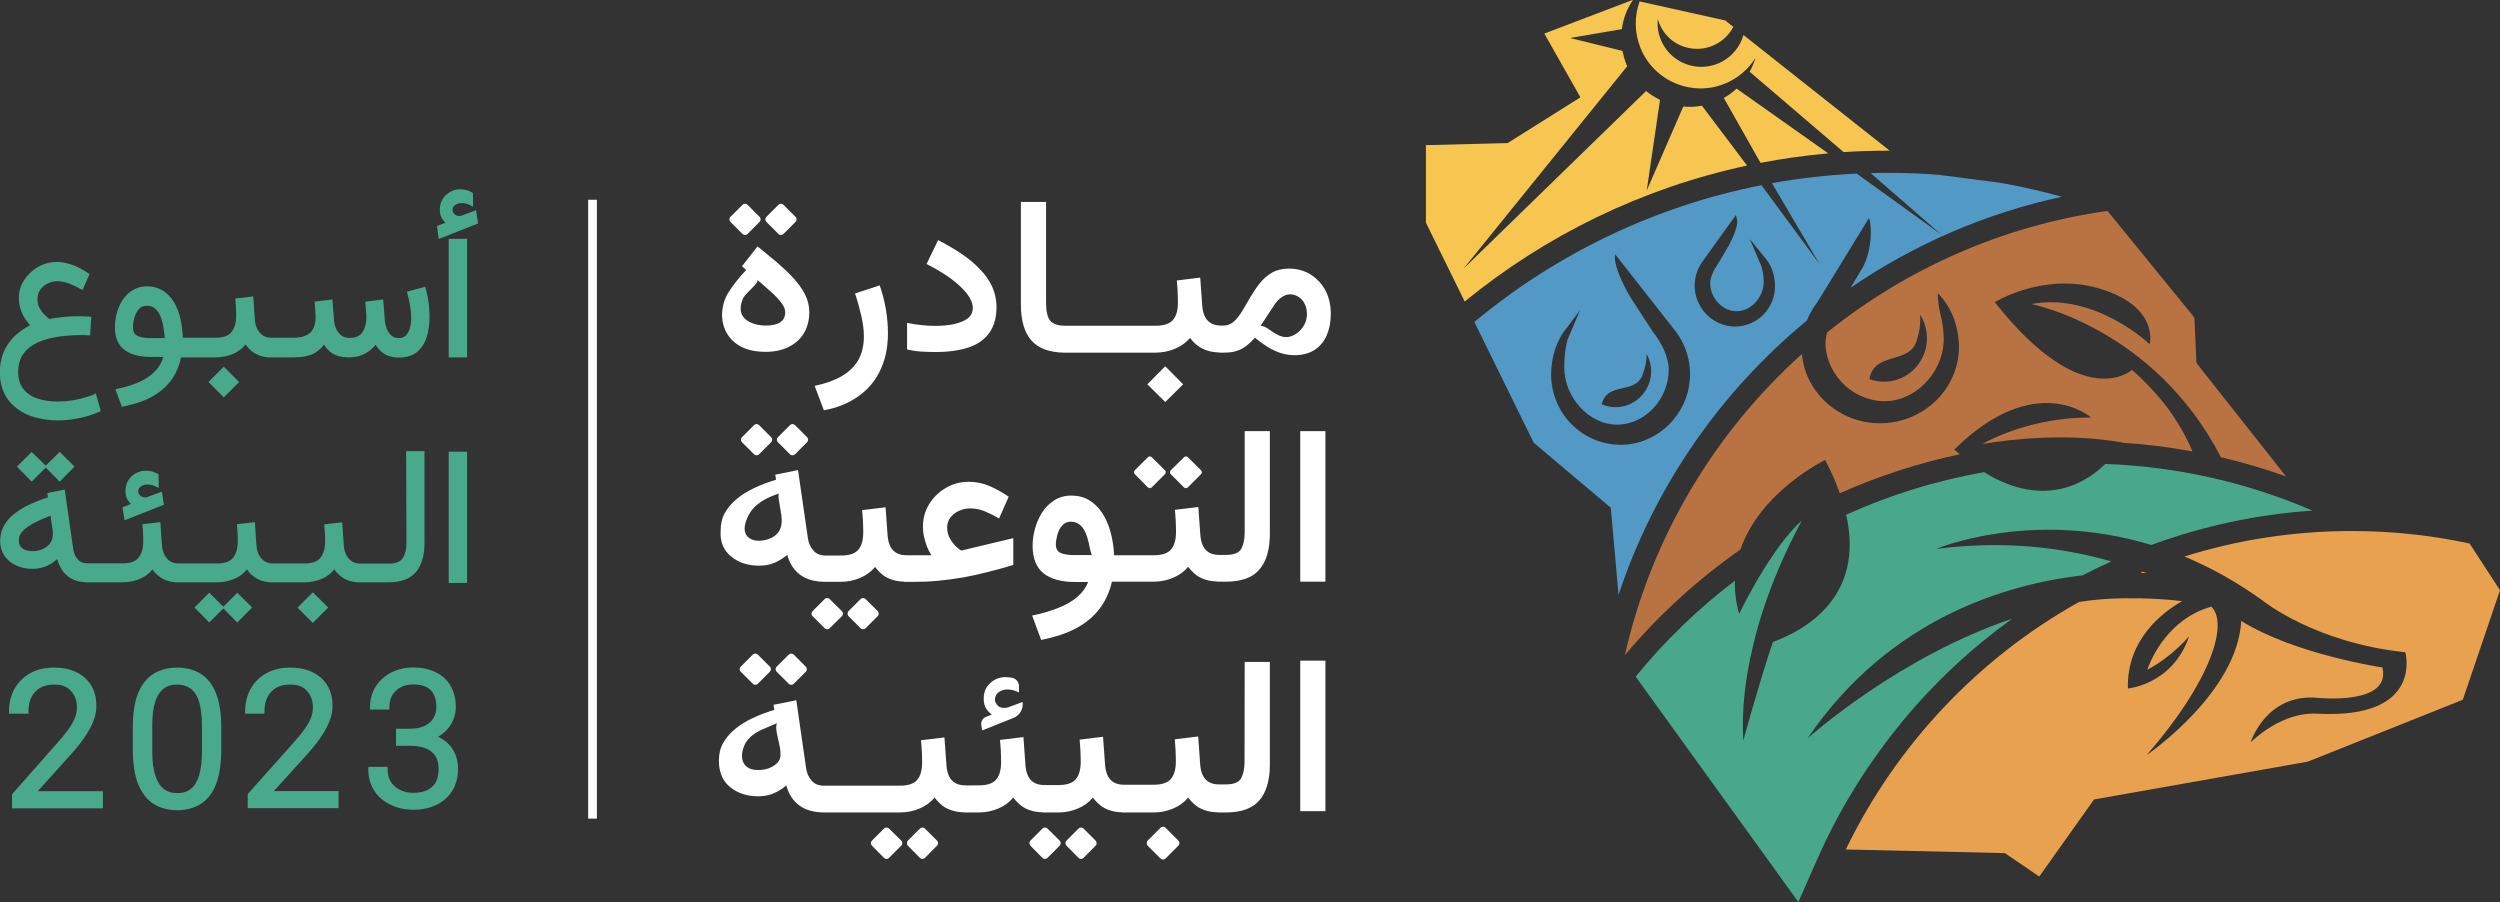 <?xml version="1.0" encoding="utf-8"?>
<!-- Generator: Adobe Illustrator 27.2.0, SVG Export Plug-In . SVG Version: 6.00 Build 0)  -->
<svg version="1.1" id="Layer_1" xmlns="http://www.w3.org/2000/svg" xmlns:xlink="http://www.w3.org/1999/xlink" x="0px" y="0px"
	 viewBox="0 0 1579.5 570" style="enable-background:new 0 0 1579.5 570;" xml:space="preserve">
<rect x="0" y="0" width="1579.5" height="570" fill="#333333" stroke="none"/>
<style type="text/css">
	.st0{fill:#FFFFFF;}
	.st1{fill:#E8A24F;}
	.st2{fill:#F7C650;}
	.st3{fill:#5299C5;}
	.st4{fill:#B97343;}
	.st5{fill:#49A88A;}
	.st6{fill:#49AA8B;}
</style>
<rect x="371.6" y="126.2" class="st0" width="5.5" height="391"/>
<g>
	<g>
		<g>
			<path class="st1" d="M1356.3,362.1c-1.1-0.1-2.5-0.1-4.1-0.2c0.6-0.2,1.1-0.4,1.7-0.7C1354.7,361.6,1355.5,361.8,1356.3,362.1
				L1356.3,362.1z"/>
			<path class="st1" d="M1579.5,372.9l-23.5,69.2l-97.9,39.1l-135.1,23.9l-34.6,48.7l-21.7-14.8l-100.5-2.3
				c31.9-66,83.6-120.8,147.4-156.4c9.1-1.4,18.4-2.2,27.7-2.3c15.5-0.2,27.8,0.6,37.4,1.8c-11.4,6.4-35.2,23.7-34.3,55.2
				c0,0,28.4-2.5,38.7-33c-0.7,0.8-11.5,13.4-26.4,21.1c0,0,2.4-7.8,8.7-16.7c6.3-8.9,16.4-18.8,31.7-23.1c11,10.4,0,46.9-40.8,93.7
				c1.8-1.2,57.4-39.8,59.7-84.7c33.9,21.2,89.2,29.4,89.2,29.4c5.9,24.2-40.9,19.2-40.9,19.2c-32.6-3-42.3,28-42.3,28
				c13.2-12,27.6-18.7,42.1-18c67.4,3.6,55.6-38.8,55.6-38.8c-57.7-6.1-90.2-32.7-90.2-32.7c-16.7-12-33.3-21.1-49.4-27.8
				c33.4-10.5,68.9-16.1,105.8-16.1c25.5,0,50.4,2.7,74.4,7.9L1579.5,372.9L1579.5,372.9z"/>
			<path class="st1" d="M1397.4,383.4l-0.2,0.1l-0.6-0.3C1396.9,383.3,1397.2,383.4,1397.4,383.4z"/>
		</g>
		<g>
			<path class="st2" d="M1155.1,96.9c-14.5,1.3-28.8,3.3-42.8,6l-23.2-41c3-1.7,5.7-3.7,8.1-5.9L1155.1,96.9z"/>
			<path class="st2" d="M1193.9,95.2c-0.5,0-1,0-1.6,0c-9.2,0-18.4,0.3-27.5,0.9l-59.4-50.8c1.6-2.8,2.8-5.7,3.7-8.7
				c-4.4,7-10.9,12.8-19.2,16.2c-20.9,8.6-44.9-1.5-53.4-22.4c-4-9.8-3.9-20.2-0.6-29.5l53.1,11.8l0,0l1,0.2l5.1,4.1
				c-0.1,0.1-0.2,0.3-0.2,0.4c-5.7,10.4-17.9,15.8-29.7,12.5c-9-2.5-15.5-9.5-17.8-17.9c-1.3,13.1,6.9,25.5,20,29.2
				c14.6,4.1,29.7-4.3,34-18.7c0-0.1,0.1-0.2,0.1-0.3c0-0.1,0-0.1,0-0.1L1193.9,95.2L1193.9,95.2z"/>
			<path class="st2" d="M1103.8,104.6c-66.6,14.3-127.4,44.2-178.4,85.9l-24.5-49.8V91.7l51.6-1.3l46-28.9l-22.8-40.3L1031.4,0
				l0.2,0.1c-3.7,5.5-6.1,11.7-6.9,18.3L991.9,24l33.2,8.2c0.6,2.8,1.3,5.6,2.4,8.3c0.2,0.5,0.4,0.9,0.6,1.3l-103.5,128l115.4-112.3
				c2.7,2.2,5.7,4.1,8.8,5.6l-8.4,57.3l23.1-53.1c3.9,0.4,7.8,0.2,11.8-0.5L1103.8,104.6L1103.8,104.6z"/>
		</g>
		<path class="st3" d="M1169.2,181.8c39.8-27.2,84.9-47,133.5-57.5l-9.8-2.6c-9.8-2.4-19.7-4.6-29.7-6.3l-37.9-4.9
			c-10.9-0.9-22-1.3-33.1-1.3c-4,0-6.4,0-10.3,0.2l44.5,38.7l-53.3-38.4c-18.2,0.8-36.1,2.9-53.6,6l30,51l-36.6-49.7
			c-68,13.4-130,43.7-181.4,86.4l37.5,76.3l48.7,41.1l4.9,55c22.7-68.4,64.4-128.3,118.9-173.2c1.7-4.1,3.9-8.1,6.8-11.8l32.6-53.2
			c1.9,6.2,1.8,20.6-4.1,31.5L1169.2,181.8L1169.2,181.8z M1037.6,237.3c1.8-4.6,2.8-9.1,2.7-13.7c3.4,6,4,13.5,0.9,20.3
			c-5.1,11.3-18.2,16.4-29.2,11.5C1015.4,241.1,1032.8,249.2,1037.6,237.3L1037.6,237.3z M1067.7,238.8
			c-1.2,22.8-19.7,41.3-42.1,42.2c-11.6,0.4-22.9-3.8-31.5-11.8c-9-8.4-14.1-20.3-14.1-32.7c0-10.5,3.3-21.5,10-29.5l8.3-11.1
			l-8,18.9c-1.8,7.4-2,12.6-2,17.4c0,18.7,15.6,36.1,33.3,36.1c17.7,0,32.7-16.1,32.7-34.8c0-8-4.7-17.2-9.6-23.3l-13.8-21.1
			c-5.9-9.7-11.8-22.5-10.4-28.4l36.7,46.8C1064.6,216.3,1068.3,227.3,1067.7,238.8z M1114.2,198.7c-4.7,4.8-11,7.5-17.7,7.6h-0.3
			c-13,0-24.1-10.2-25.4-23.4c-0.6-6.6,1.3-13.1,5.3-18.3l20.6-28.7l0.7,2.5c1.2,4.6-3.7,14-5.2,16.8l-7.1,12
			c-2.2,3.1-4.8,8.1-4.6,12.3c0.2,4.6,2.2,9.1,5.5,12.3c3.4,3.3,7.6,5.1,12,4.8c8.9-0.4,16.7-9.6,16.3-19.3
			c-0.1-2.6-0.3-5.3-1.5-9.2l-7.3-17.1l9.5,11.7c3.8,4.2,6.2,10.3,6.4,16.7C1121.8,186.6,1119.2,193.6,1114.2,198.7L1114.2,198.7z"
			/>
		<path class="st4" d="M1283.4,192.1c0,0,77.4,14.8,119.8,96.8c13.9,3.2,27.6,7.3,41.1,12.1l-56.6-71.7l-1.3-28.7l-54.7-67.1
			c-0.2-0.1-0.3-0.1-0.5-0.2c-66.4,9.4-127,36.7-176.9,76.8c-0.7,2.8-1.1,5.5-0.9,8.2c1.2,20.1,19.3,36.3,39.3,35.1
			c20-1.2,36.5-21,35.3-41.1c-0.2-4.1-0.6-8.3-2-13.7c-0.9-3.5-1.5-7.1-1.6-10.7l-0.1-2.7c8.2,8.2,12.6,19.7,13.3,31.1
			c0.8,13.3-4.2,26.5-13.8,36.2c-9.2,9.2-21.6,14.6-34.8,14.9c-25.4,0.7-47.6-18-50.4-42.4c-0.1-0.5-0.1-1-0.1-1.4
			c-55.1,49.6-95,115.6-111.9,190.3c21.3-25.3,45.8-47.7,73-66.7c12.5-36.7,53.5-56.6,53.5-56.6c3.9,7.4,7,14.4,9.3,21
			c24.1-10.7,49.4-19,75.8-24.6c-1.2-1-2.3-2-3.5-3c51.8-50.9,86.5-20.2,86.5-20.2c-36.2-0.4-63.8,13.8-68.6,16.7
			c18.3-3.1,54.1-7.1,88.3-0.9l-0.1,0.1c15,0.9,29.8,2.8,44.4,5.5c-2.4-5.9-6.7-14.6-13.8-24.8c-10.2-14.6-24.4-26.7-24.4-26.7
			s-30.7,28.2-86.7-42.8c0,0,30.5-18.9,65.5-8.8c38.8,11.3,32.4,35.4,32.4,35.4S1323.8,184.5,1283.4,192.1L1283.4,192.1z
			 M1215.7,223.4c-5.3,14.1-20.8,21.3-34.6,16.1c3.1-17.6,24.9-9.1,29.8-24c1.8-5.7,2.7-11.3,2.2-16.8
			C1217.6,205.8,1218.9,214.9,1215.7,223.4L1215.7,223.4z"/>
		<path class="st5" d="M1223.3,346.8c32.7-4.1,69.7-3.8,110.6,7.9c-6.2,2.8-12.2,5.7-18.2,8.8c-47.4,5.5-121.9,26.8-173.6,102.9
			c1.8-1.5,57.6-51.4,129.2-75.5c-25.8,18.6-49.2,40.4-69.4,64.9c-20.2,24.5-37.4,51.6-50.9,80.7l-0.1,0.2c-1.7,3.7-3.4,7.5-5,11.2
			l-9.7,22l-102.8-142.4c18.4-22.6,39.4-42.9,62.7-60.6c-0.2,6.6,0.6,13.6,2.7,21c1.3-2.7,2.7-5.5,4.3-8.5c0-0.1,0.1-0.2,0.1-0.2
			c2.4-4.5,5.1-9.4,7.9-14.3c0-0.1,0.1-0.1,0.2-0.2c1.9-3.2,3.9-6.5,6-9.7c0.1-0.1,0.1-0.2,0.2-0.3c6.4-9.8,13.5-19.1,20.9-25.9
			c0,0-0.8,1.4-2.1,4c-1.3,2.5-3.2,6.3-5.5,10.9c-5.4,11.2-12.6,27.8-18.3,46.1c0,0,0,0,0,0.1c-0.5,1.5-0.9,3-1.4,4.5v0.1
			c-1.4,4.6-2.6,9.4-3.7,14.2c0,0,0,0,0,0.1c-4.5,18.7-7.2,39.1-6,59.1c0,0,9.3-34.2,18.7-62.3c20.5-7.5,58.1-28.6,46.3-80.4
			c27.4-12.4,56.6-21.5,87.1-26.9c39.6,24.5,66.6,4.8,76.6-5.2c45.4,1.7,89.4,11.6,130.9,29.5c-35.6,2.4-69.7,9.9-101.8,21.7
			C1283.4,321.3,1223.3,346.8,1223.3,346.8L1223.3,346.8z"/>
	</g>
	<g>
		<path class="st0" d="M479.9,137l-7.6-7.6c-0.9-0.9-2.3-0.9-3.2,0l-7.6,7.6c-0.9,0.9-0.9,2.3,0,3.2l7.6,7.6c0.9,0.9,2.3,0.9,3.2,0
			l7.6-7.6C480.8,139.3,480.8,137.8,479.9,137L479.9,137z"/>
		<path class="st0" d="M502.6,137l-7.6-7.6c-0.9-0.9-2.3-0.9-3.2,0l-7.6,7.6c-0.9,0.9-0.9,2.3,0,3.2l7.6,7.6c0.9,0.9,2.3,0.9,3.2,0
			l7.6-7.6C503.5,139.3,503.5,137.9,502.6,137L502.6,137z"/>
		<path class="st0" d="M463.5,215.8c4.8,4.3,11.5,6.5,20.3,6.5c5.4,0,10.1-1,14.3-3c4.1-2,7.4-4.9,9.7-8.6c2.3-3.8,3.5-8.2,3.5-13.4
			c0-4-0.9-7.8-2.7-11.3s-4.3-7-7.4-10.4c-3.1-3.3-6.6-6.6-10.4-9.9c-3.9-3.2-7.9-6.6-12.2-10l-9.8,12.5l2.6,2.4
			c-4.5,4.8-8.2,9.5-11,13.9c-2.8,4.4-4.2,9.4-4.2,14.9C456.4,206.1,458.8,211.5,463.5,215.8L463.5,215.8z M469.2,189.1
			c0.1-0.3,0.3-0.6,0.4-0.9c2.4-4,9.7-9.1,9-11.3c0,0,8.3,7.2,10.3,9.1c2,1.9,3.7,3.8,5.1,5.8c1.4,1.9,2.1,3.8,2.1,5.4
			c0,2.9-1,5-3.1,6.4c-2.1,1.4-5.2,2.1-9.3,2.1c-6,0-14.7-2.4-15.7-9.4C467.7,193.9,468.3,191.4,469.2,189.1L469.2,189.1z"/>
		<path class="st0" d="M542.4,250.3c6.1-4.3,10.7-9.8,13.8-16.5c3.2-6.7,4.8-14.4,4.8-23.2c0-4.9-0.4-9.9-1.3-15.2
			c-0.9-5.2-2.2-10.3-3.9-15.1l-15.6,5.1c1.5,4.4,2.8,9,3.9,13.8c1.1,4.8,1.7,9.2,1.7,13.2c0,5.9-1.2,10.9-3.5,15
			c-2.3,4.1-5.8,7.5-10.4,10.2s-10.3,4.7-17.2,6.2l5.8,15.4C529.1,257.7,536.4,254.6,542.4,250.3L542.4,250.3z"/>
		<path class="st0" d="M591.2,222.4c8.1,0,15-1,20.8-2.9s10.1-5.1,13.1-9.3c3-4.2,4.5-9.6,4.5-16.3c0-4.6-1-8.9-2.8-12.9
			c-1.9-4-4.5-7.7-7.9-11.2s-7.3-6.7-11.8-9.7c-4.5-3-9.3-5.8-14.4-8.4l-7.3,15.1c5.8,2.9,10.9,6,15.3,9.2s7.7,6.4,10.2,9.5
			c2.4,3.2,3.7,6.2,3.7,9s-1.1,5-3.2,6.7c-2.2,1.6-5.1,2.8-8.8,3.6s-7.8,1.1-12.3,1.1c-2.4,0-5.1-0.2-8.2-0.5s-6-0.8-9-1.4v16.8
			c2.8,0.6,5.6,1.1,8.6,1.3S587.8,222.4,591.2,222.4L591.2,222.4z"/>
		<polygon class="st0" points="724.9,242.8 736.2,254 747.5,242.8 736.2,231.4 		"/>
		<path class="st0" d="M837.6,183.9c-2.2-4.3-5.3-7.7-9.3-10.3c-4-2.6-8.7-3.9-14.1-3.9c-4.1,0-7.7,0.9-10.6,2.6
			c-3,1.7-5.5,4-7.7,6.7c-2.2,2.8-4.1,5.7-5.9,8.7s-3.4,6-5.1,8.7c-1.7,2.8-3.4,5-5.3,6.7c-1.9,1.7-4.1,2.6-6.6,2.6h-1.4
			c-2.6,0-4.8-0.5-6.5-1.5c-1.7-1-3-2.4-3.9-4.3c-0.9-1.9-1.4-4.1-1.6-6.5l-1.3-18l-14.8,1.8c0.2,2.2,0.4,4.5,0.5,6.8
			c0.1,2.3,0.2,4.7,0.2,7.2c0,4.8-1,8.5-3.1,10.9c-2.1,2.5-5.8,3.7-11,3.7h-57.2c-4.5,0-7.6-1.1-9.4-3.2c-1.7-2.1-2.6-5.9-2.6-11.3
			v-63.7h-15.9v64.8c0,10.3,2.3,17.9,6.8,22.9c4.4,4.8,11.1,7.3,20.1,7.5v0h58.1c4.3,0,8.4-0.8,12.2-2.4c3.9-1.6,7.1-3.9,9.7-6.9
			c1.4,1.9,3,3.6,4.8,4.9s4,2.5,6.4,3.2c2.2,0.7,4.6,1,7.3,1.1v0.1h2.8c3.4,0,6.2-0.4,8.5-1.2s4.3-1.9,6-3.3c1.7-1.4,3.5-3,5.2-4.9
			c2.7,2.2,5.3,4.1,8,5.8c2.6,1.6,5.4,2.9,8.1,3.8c2.8,0.9,5.7,1.4,8.8,1.4c5.1,0,9.3-1.1,12.7-3.3s6-5.3,7.7-9.2
			c1.7-3.9,2.6-8.5,2.6-13.6S839.8,188.2,837.6,183.9L837.6,183.9z M824.1,205.1c-2.2,4.2-6.8,7.9-11.6,7.9c-3.5-0.1-6.5-2-9.3-3.9
			c-0.8-0.5-4-3.3-6.8-3.2c0,0,7.2-10.9,8.5-12.9c2.8-4.4,7.4-8.4,13-6.6c7.3,2.3,9.4,11.2,6.7,17.7
			C824.5,204.4,824.3,204.7,824.1,205.1L824.1,205.1z"/>
		<path class="st0" d="M491.5,279.4l7.6,7.6c0.9,0.9,2.3,0.9,3.2,0l7.6-7.6c0.9-0.9,0.9-2.3,0-3.2l-7.6-7.6c-0.9-0.9-2.3-0.9-3.2,0
			l-7.6,7.6C490.6,277.1,490.6,278.5,491.5,279.4L491.5,279.4z"/>
		<path class="st0" d="M468.8,279.4l7.6,7.6c0.9,0.9,2.3,0.9,3.2,0l7.6-7.6c0.9-0.9,0.9-2.3,0-3.2l-7.6-7.6c-0.9-0.9-2.3-0.9-3.2,0
			l-7.6,7.6C467.9,277.1,467.9,278.5,468.8,279.4L468.8,279.4z"/>
		<path class="st0" d="M461.9,351.6c4.8,3.9,10.7,5.8,17.8,5.8c3.4,0,6.5-0.6,9.3-1.7c2.8-1.1,5.6-2.9,8.4-5.1
			c1,3.6,2.5,6.7,4.6,9.2s4.7,4.5,7.9,5.8c3.1,1.3,6.7,1.9,10.8,2v0H531c4.3,0,8.4-0.8,12.2-2.4c3.9-1.6,7.1-3.9,9.7-7
			c1.4,1.9,3,3.5,4.8,5c1.8,1.4,4,2.5,6.4,3.2c2.2,0.7,4.6,1,7.3,1.1v0.1h6.9c4.8,0,9.7-0.2,14.7-0.7c4.9-0.5,9.9-1.1,15-2
			s10.3-2,15.7-3.4c5.4-1.3,10.9-2.9,16.5-4.6V340l-31.4,7.5c-0.3,0.1-0.5,0.2-0.8,0.2c-0.3,0-0.5,0.1-0.7,0.1
			c-0.8-0.4-1.9-1.3-3.4-2.6c-1.4-1.4-2.7-3.1-3.8-5.1s-1.7-4.3-1.7-6.8s0.7-4.6,2.1-6.4c1.4-1.8,3.2-3.2,5.5-4.2
			c2.2-1,4.5-1.5,6.9-1.5c3.2,0,6.2,0.6,9.2,1.8c2.9,1.2,6,2.7,9.1,4.6l6.1-13.8c-4.3-2.9-8.5-5.2-12.5-6.9
			c-4.1-1.7-8.4-2.5-12.9-2.5c-5.2,0-10,1.3-14.4,3.9c-4.4,2.6-7.9,6-10.5,10.3s-3.9,9-3.9,14.2c0,2,0.2,4.1,0.7,6.3
			s1.1,4.3,1.9,6.3c0.8,2,1.7,3.8,2.8,5.4h-15.7c-2.6,0-4.8-0.5-6.5-1.5c-1.7-1-3-2.4-3.9-4.3c-0.9-1.9-1.4-4.1-1.6-6.5l-1.3-18
			l-14.8,1.8c0.2,2.2,0.4,4.5,0.5,6.8c0.1,2.3,0.2,4.7,0.2,7.2c0,4.8-1,8.5-3.1,11c-2.1,2.5-5.8,3.7-11,3.7h-9.5
			c-3.5,0-6.2-1.1-8-3.3c-1.9-2.2-3-4.8-3.4-7.8l-6.2-42.9l-14.4,2.9l0.5,3.2c-5,1.5-9.7,3.3-13.9,5.3s-8,4.3-11.1,7
			c-3.2,2.6-5.6,5.6-7.4,8.8s-2.6,6.9-2.6,11C454.8,342.2,457.2,347.8,461.9,351.6L461.9,351.6z M471.3,329.4
			c0.4-1.2,0.9-2.4,1.4-3.4c4-8,11.6-11.5,19.6-14.3c-1.1,0.4,0.2,6.5,0.3,7.4c0.6,3.8,1.6,7.7,1.2,11.6c-0.7,7-6.6,10.4-13.1,10.9
			c-2.3,0.2-4.8-0.1-6.8-1.3C469.9,337.9,469.9,333.5,471.3,329.4L471.3,329.4z"/>
		<path class="st0" d="M536.1,389.3l7.6,7.6c0.9,0.9,2.3,0.9,3.2,0l7.6-7.6c0.9-0.9,0.9-2.3,0-3.2l-7.6-7.6c-0.9-0.9-2.3-0.9-3.2,0
			l-7.6,7.6C535.3,387,535.3,388.5,536.1,389.3z"/>
		<path class="st0" d="M513.4,389.3l7.6,7.6c0.9,0.9,2.3,0.9,3.2,0l7.7-7.6c0.9-0.9,0.9-2.3,0-3.2l-7.7-7.6c-0.9-0.9-2.3-0.9-3.2,0
			l-7.6,7.6C512.5,387,512.5,388.5,513.4,389.3L513.4,389.3z"/>
		<path class="st0" d="M680.8,377c-3.2,2.8-7.3,5.2-12.2,7.1s-10.4,3.6-16.5,4.8l5.7,15.4c9-1.8,16.6-4.3,22.7-7.7
			c6.1-3.4,10.9-7.5,14.5-12.4s6.1-10.4,7.5-16.7h26.3c4.3,0,8.4-0.8,12.2-2.4c3.9-1.6,7.1-3.9,9.7-7c1.4,1.9,3,3.5,4.8,5
			c1.8,1.4,4,2.5,6.4,3.2c2.2,0.7,4.6,1,7.3,1.1v0.1h5.2c9.8,0,16.9-2.5,21.3-7.7c4.4-5.1,6.6-12.7,6.6-22.6v-64.8h-15.9v63.8
			c0,4.6-0.8,8.1-2.2,10.6s-4.7,3.8-9.7,3.8h-4.1c-2.6,0-4.8-0.5-6.5-1.5c-1.7-1-3-2.4-3.9-4.3c-0.9-1.9-1.4-4.1-1.6-6.5l-1.3-18
			l-14.8,1.8c0.2,2.2,0.4,4.5,0.5,6.8c0.1,2.3,0.2,4.7,0.2,7.2c0,4.8-1,8.5-3.1,11c-2.1,2.5-5.8,3.7-11,3.7h-25
			c-0.3-5.3-1-10.2-2.3-14.8s-3-8.6-5.3-12s-5-6.1-8.2-8c-3.2-1.9-6.9-2.9-11.1-2.9s-7.8,1-10.9,3c-3.1,2-5.7,4.5-7.7,7.7
			c-2,3.2-3.5,6.6-4.5,10.3s-1.5,7.3-1.5,10.6c0,8,2.3,13.8,6.9,17.5s11.3,5.5,20.2,5.5h8C686.2,371.1,684,374.2,680.8,377
			L680.8,377z M679,350.7c-3.8,0-6.7-0.4-8.8-1.3c-2.1-0.9-3.1-2.7-3.1-5.4c0-1.7,0.3-3.7,0.9-6s1.6-4.2,3-5.9
			c1.4-1.7,3.3-2.5,5.7-2.5c2,0,3.7,0.6,5.2,1.7c1.5,1.1,2.7,2.7,3.6,4.6c1,2,1.7,4.2,2.3,6.8c0.6,2.5,1,5.5,2,8L679,350.7
			L679,350.7z"/>
		<path class="st0" d="M758.8,297.1l-8.3-8.2c-0.7-0.7-1.8-0.7-2.5,0l-8.3,8.2c-0.7,0.7-0.7,1.8,0,2.5l8.3,8.3
			c0.7,0.7,1.8,0.7,2.5,0l8.3-8.3C759.5,298.9,759.5,297.8,758.8,297.1L758.8,297.1z"/>
		<path class="st0" d="M727.7,307.9l8.3-8.3c0.7-0.7,0.7-1.8,0-2.5l-8.3-8.2c-0.7-0.7-1.8-0.7-2.5,0l-8.2,8.2
			c-0.7,0.7-0.7,1.8,0,2.5l8.2,8.3C725.9,308.6,727.1,308.6,727.7,307.9L727.7,307.9z"/>
		<rect x="821.5" y="272.4" class="st0" width="15.9" height="95.1"/>
		<path class="st0" d="M490.7,424.4l7.6,7.6c0.9,0.9,2.3,0.9,3.2,0l7.6-7.6c0.9-0.9,0.9-2.3,0-3.2l-7.6-7.6c-0.9-0.9-2.3-0.9-3.2,0
			l-7.6,7.6C489.8,422.1,489.8,423.5,490.7,424.4L490.7,424.4z"/>
		<path class="st0" d="M468,424.4l7.6,7.6c0.9,0.9,2.3,0.9,3.2,0l7.6-7.6c0.9-0.9,0.9-2.3,0-3.2l-7.6-7.6c-0.9-0.9-2.3-0.9-3.2,0
			l-7.6,7.6C467.1,422.1,467.1,423.5,468,424.4L468,424.4z"/>
		<path class="st0" d="M573.6,534.3l7.6,7.7c0.9,0.9,2.3,0.9,3.2,0l7.6-7.7c0.9-0.9,0.9-2.3,0-3.2l-7.6-7.6c-0.9-0.9-2.3-0.9-3.2,0
			l-7.6,7.6C572.8,532,572.8,533.4,573.6,534.3z"/>
		<path class="st0" d="M550.9,534.3l7.6,7.7c0.9,0.9,2.3,0.9,3.2,0l7.7-7.7c0.9-0.9,0.9-2.3,0-3.2l-7.7-7.6c-0.9-0.9-2.3-0.9-3.2,0
			l-7.6,7.6C550,532,550,533.4,550.9,534.3L550.9,534.3z"/>
		<path class="st0" d="M635,427.8c-3.5,0-6.7,1.3-9.4,3.8c-2.8,2.5-4.1,5.8-4.1,9.8c0,2.5,0.5,4.5,1.4,6c0.9,1.5,2.1,2.9,3.7,4.1
			l-3.6,1.4c-2.1,0.8-3.4,3-3,5.2l0.5,3.4l19.8-7.9c4-1.6,6.3-5.7,5.8-9.9l0-0.2l-9.5,3.5c-0.1,0-0.2,0.1-0.3,0.1
			c-0.1,0-0.2,0-0.3,0c-2.4,0.4-4.3,0-5.5-1.2c-1.2-1.2-1.8-2.4-1.9-3.7c0-2.1,0.8-3.8,2.4-4.9s3.3-1.7,5.2-1.7
			c1.3,0,2.5,0.1,3.7,0.4s2.5,0.8,3.9,1.5l0-4c0-2.4-1.6-4.5-3.9-5.2h0C638.3,428,636.7,427.8,635,427.8L635,427.8z"/>
		<path class="st0" d="M651,534.3l7.6,7.7c0.9,0.9,2.3,0.9,3.2,0l7.7-7.7c0.9-0.9,0.9-2.3,0-3.2l-7.7-7.6c-0.9-0.9-2.3-0.9-3.2,0
			l-7.6,7.6C650.2,532,650.2,533.4,651,534.3L651,534.3z"/>
		<path class="st0" d="M673.8,534.3l7.6,7.7c0.9,0.9,2.3,0.9,3.2,0l7.6-7.7c0.9-0.9,0.9-2.3,0-3.2l-7.6-7.6c-0.9-0.9-2.3-0.9-3.2,0
			l-7.6,7.6C672.9,532,672.9,533.4,673.8,534.3z"/>
		<path class="st0" d="M725.1,534.3l8.1,8.1c0.9,0.9,2.3,0.9,3.2,0l8.1-8.1c0.9-0.9,0.9-2.3,0-3.2l-8.1-8.1c-0.9-0.9-2.3-0.9-3.2,0
			l-8.1,8.1C724.3,532,724.3,533.4,725.1,534.3L725.1,534.3z"/>
		<path class="st0" d="M786.3,481.2c0,4.6-0.8,8.1-2.2,10.6s-4.7,3.8-9.7,3.8h-4.1c-2.6,0-4.8-0.5-6.5-1.5c-1.7-1-3-2.4-3.9-4.3
			c-0.9-1.9-1.4-4.1-1.6-6.5l-1.3-18l-14.8,1.8c0.2,2.2,0.4,4.5,0.5,6.8c0.1,2.3,0.2,4.7,0.2,7.2c0,4.8-1,8.5-3.1,11
			c-2.1,2.5-5.8,3.7-11,3.7h-18.6c-2.6,0-4.8-0.5-6.5-1.5c-1.7-1-3-2.4-3.9-4.3c-0.9-1.9-1.4-4.1-1.6-6.5l-1.3-18l-14.8,1.8
			c0.2,2.2,0.4,4.5,0.5,6.8c0.1,2.3,0.2,4.7,0.2,7.2c0,4.8-1,8.5-3.1,11c-2.1,2.5-5.8,3.7-11,3.7h-8.8c-2.6,0-4.8-0.5-6.5-1.5
			c-1.7-1-3-2.4-3.9-4.3c-0.9-1.9-1.4-4.1-1.6-6.5l-1.3-18l-14.8,1.8c0.2,2.2,0.4,4.5,0.5,6.8c0.1,2.3,0.2,4.7,0.2,7.2
			c0,4.8-1,8.5-3.1,11c-2.1,2.5-5.8,3.7-11,3.7H610c-2.6,0-4.8-0.5-6.5-1.5c-1.7-1-3-2.4-3.9-4.3c-0.9-1.9-1.4-4.1-1.6-6.5l-1.3-18
			l-14.8,1.8c0.2,2.2,0.4,4.5,0.5,6.8c0.1,2.3,0.2,4.7,0.2,7.2c0,4.8-1,8.5-3.1,11c-2.1,2.5-5.8,3.7-11,3.7h-47.8
			c-3.5,0-6.2-1.1-8-3.3c-1.9-2.2-3-4.8-3.4-7.8l-6.2-42.9l-14.4,2.9l0.5,3.2c-5,1.5-9.7,3.3-13.9,5.3s-8,4.3-11.1,7
			c-3.2,2.6-5.6,5.6-7.4,8.8s-2.6,6.9-2.6,11c0,7.3,2.4,12.9,7.1,16.7c4.8,3.9,10.7,5.8,17.8,5.8c3.4,0,6.5-0.6,9.3-1.7
			c2.8-1.1,5.6-2.9,8.4-5.1c1,3.6,2.5,6.7,4.6,9.2s4.7,4.5,7.9,5.8c3.1,1.3,6.8,1.9,10.9,2l0,0l0.3,0h48.1c4.3,0,8.4-0.8,12.2-2.4
			c3.9-1.6,7.1-3.9,9.7-7c1.4,1.9,3,3.5,4.8,5c1.8,1.4,4,2.5,6.4,3.2c2.1,0.7,4.5,1,7,1.1v0.1h9.6c4.3,0,8.4-0.8,12.2-2.4
			c3.9-1.6,7.1-3.9,9.7-7c1.4,1.9,3,3.5,4.8,5c1.8,1.4,4,2.5,6.4,3.2c2.1,0.7,4.5,1,7,1.1v0.1h10.2c4.3,0,8.4-0.8,12.2-2.4
			c3.9-1.6,7.1-3.9,9.7-7c1.4,1.9,3,3.5,4.8,5c1.8,1.4,4,2.5,6.4,3.2c2.1,0.7,4.5,1,7.1,1.1v0.1h20c4.3,0,8.4-0.8,12.2-2.4
			c3.9-1.6,7.1-3.9,9.7-7c1.4,1.9,3,3.5,4.8,5c1.8,1.4,4,2.5,6.4,3.2c2.2,0.7,4.6,1,7.3,1.1v0.1h5.2c9.8,0,16.9-2.5,21.3-7.7
			c4.4-5.1,6.6-12.7,6.6-22.6v-64.8h-15.9L786.3,481.2L786.3,481.2z M491.2,481.9c-1.5,1.5-3.3,2.7-5.5,3.5
			c-2.2,0.8-4.5,1.1-6.8,1.1c-2.9,0-5.1-0.6-6.9-1.9c-5.4-4-3.1-13,0.5-17.3c2.4-2.8,5.5-4.8,8.8-6.3s6.3-2.6,9.6-4.1
			c-1.5,3.2,0.9,10.1,1.8,15c0.1,0.8,0.2,1.6,0.3,2.3c0.1,0.7,0.1,1.4,0.1,2.1C493.3,478.5,492.6,480.4,491.2,481.9L491.2,481.9z"/>
		<rect x="821.5" y="417.4" class="st0" width="15.9" height="95.1"/>
	</g>
</g>
<g>
	<g>
		<path class="st6" d="M58.9,249.4c-3.2,1.2-6.8,2.3-10.8,3.1c-8.5,1.7-17.3,1.7-24.5-0.7c-3.6-1.2-6.6-3.2-8.8-6
			c-2.2-2.7-3.3-6.5-3.3-11.1c0-3.7,0.8-7,2.4-9.8c1.6-2.8,4-5.2,7.2-7.1c3.3-2,7.5-3.5,12.5-4.5c5.1-1,11.1-1.6,17.9-1.6H53
			c0.5,0,1.3,0,2.3,0.1l1.6,0.1l0.8-11.7L56,200c-1.3,0-2.3-0.1-3.1-0.1c-0.8-0.1-1.8-0.1-3-0.1c-3.1,0-6.2,0.1-9.2,0.4
			c-2.8,0.3-6,0.7-9.7,1.3c-0.9-0.8-1.9-1.8-3-2.8c-1.2-1.2-2.3-2.7-3.1-4.3c-0.8-1.5-1.2-3.2-1.2-5.1c0-3.6,1.2-6.3,3.7-8.4
			c4-3.4,9.3-4.2,15.6-2c2.4,0.9,4.9,2,7.5,3.5l1.6,0.9l4.5-10.1l-1.2-0.8c-3.5-2.3-6.8-4.1-10.1-5.2c-7.7-2.7-14.9-2.2-21.2,1.4
			c-3.6,2.1-6.6,4.9-8.8,8.3c-2.3,3.5-3.4,7.3-3.4,11.4c0,2.4,0.4,4.8,1.1,7c0.7,2.2,1.7,4.4,3,6.3c0.9,1.3,1.9,2.6,2.9,3.9
			c-3.8,2-7,4.4-9.7,6.9c-3.1,3.1-5.5,6.6-7,10.3c-1.5,3.8-2.3,7.9-2.3,12.2c0,5.4,1,10.1,3,14c2,3.9,4.8,7.1,8.3,9.6
			c3.4,2.5,7.4,4.3,11.8,5.4c4.3,1.1,8.9,1.7,13.7,1.7c4.4,0,8.8-0.5,13.2-1.4c4.4-0.9,8.6-2.2,12.5-3.9l1.3-0.6l-3.2-11.2
			L58.9,249.4L58.9,249.4z"/>
		
			<rect x="134.6" y="234.5" transform="matrix(0.707 -0.707 0.707 0.707 -129.25 170.74)" class="st6" width="13.7" height="13.7"/>
		<path class="st6" d="M269.1,182.8l-0.5-1.6l-11.5,3.1l0.4,1.6c0.8,2.8,1.3,5.4,1.7,7.9c0.4,2.4,0.6,4.8,0.6,6.9
			c0,2.5-0.3,4.8-0.9,6.9c-0.6,1.9-1.5,3.4-2.6,4.5c-1.1,1-2.5,1.5-4.2,1.5c-1.9,0-3.5-0.5-4.7-1.5c-1.3-1.1-2.3-2.5-3-4.3
			c-0.7-1.9-1.2-3.8-1.3-5.9l-1-12.7l-11.3,1.4l0.4,5.3c0.1,0.9,0.1,1.7,0.2,2.4c0,0.7,0.1,1.3,0.1,1.9c0,4-0.9,7.3-2.6,9.8
			c-1.6,2.3-4.2,3.5-8,3.5c-2.1,0-3.8-0.5-5.2-1.5c-1.4-1.1-2.5-2.5-3.3-4.2c-0.8-1.8-1.3-3.8-1.4-5.9l-1-12.7l-11.3,1.4l0.2,1.6
			c0.1,1.5,0.3,2.7,0.3,3.6l0.1,2.4c0,0.6,0.1,1.3,0.1,1.9c0,4.6-1.2,8-3.4,10.1c-2.3,2.1-5.9,3.2-10.6,3.2h-14
			c-2.1,0-3.8-0.5-5.2-1.4c-1.5-1-2.7-2.3-3.6-4c-0.9-1.8-1.5-3.9-1.6-6.3l-1-14.4l-11.3,1.3l0.4,6.3c0.1,1.5,0.1,3,0.1,4.7
			c0,4.5-1.1,8-3.1,10.4c-2,2.3-5.3,3.4-9.8,3.4h-20.8c-0.2-4.3-0.7-8.3-1.5-11.9c-0.9-4.1-2.4-7.8-4.2-10.8
			c-1.9-3.1-4.3-5.5-7.1-7.2l0,0c-2.8-1.7-6.1-2.6-9.8-2.6c-3.4,0-6.4,0.8-9,2.4c-2.5,1.5-4.7,3.6-6.4,6.2c-1.7,2.5-2.9,5.3-3.7,8.3
			c-0.8,3-1.2,6.1-1.2,9.1c0,6.3,2,11.1,6,14.1c3.8,3,9.5,4.5,16.8,4.5h7.8c-0.9,3-2.3,5.7-4.3,8c-2.4,2.8-5.6,5.3-9.5,7.2
			c-4,2-8.9,3.6-14.6,4.8l-1.9,0.4L77,257l1.4-0.3c7.9-1.6,14.4-4,19.4-7.1c5-3.1,8.9-6.9,11.6-11.2c2.4-3.9,4.1-8.1,5-12.6h21.9
			c4.2,0,8.2-0.9,11.8-2.6c2.8-1.4,5.2-3.2,7-5.6c0.6,0.9,1.4,1.9,2.2,2.7c1.6,1.6,3.5,3,5.8,4c1.8,0.8,3.8,1.2,6.1,1.4v0.1h16
			c5.8,0,10.3-0.9,13.5-2.7c2.4-1.4,4.4-3.1,6-5.4c1.3,2.1,2.9,3.8,4.7,5.2c2.7,1.9,6.5,2.9,11.4,2.9c3.8,0,7.3-0.9,10.4-2.7
			c2.3-1.3,4.4-3.1,6.1-5.3c1.2,2,2.7,3.7,4.5,5.1c2.6,2,6.1,3,10.4,3c4.8,0,8.6-1.3,11.5-3.7c2.8-2.4,4.8-5.6,6-9.6
			c1.1-3.8,1.7-8,1.7-12.6c0-2.8-0.2-5.6-0.6-8.5C270.5,188.6,269.9,185.7,269.1,182.8L269.1,182.8z M104.1,213.6h-9.3
			c-3.8,0-6.7-0.6-8.5-1.7c-1.5-0.9-2.3-2.6-2.3-5.1c0-1.8,0.3-3.9,0.9-6.1c0.6-2.1,1.5-3.9,2.9-5.5c1.2-1.4,2.8-2,5-2
			c1.9,0,3.4,0.4,4.7,1.4c1.3,0.9,2.5,2.4,3.4,4.2c1,2,1.7,4.4,2.2,7.1C103.5,208.3,103.9,210.9,104.1,213.6L104.1,213.6z"/>
		<rect x="283.5" y="150.9" class="st6" width="11.6" height="74.9"/>
		<path class="st6" d="M300.8,132.8l-9.1,3.4c-0.2,0.1-0.4,0.1-0.7,0.2c-1.5,0.2-2.7-0.1-3.6-0.9c-1-0.8-1.4-1.7-1.5-2.6
			c0-1.4,0.5-2.5,1.6-3.3c1.9-1.4,4-1.5,6.4-1.1c0.8,0.1,1.7,0.4,2.6,0.9l2.4,1.1l-0.1-8.6l-0.9-0.5c-1.2-0.7-2.3-1.1-3.5-1.4
			c-1.1-0.3-2.4-0.4-3.8-0.4c-3.3,0-6.2,1.2-8.8,3.6c-2.6,2.4-3.9,5.5-3.9,9.2c0,2.6,0.6,4.8,1.9,6.4c0.5,0.7,1.1,1.3,1.6,1.9
			l-5.3,2.1l1.1,8.2l24.8-9.8L300.8,132.8L300.8,132.8z"/>
	</g>
	<g>
		<polygon class="st6" points="28.9,295.4 37.7,304.3 47.1,294.8 37.7,285.5 28.9,294.2 20,285.5 10.7,294.8 20,304.3 		"/>
		<path class="st6" d="M78.7,328.7l24.8-9.8l-1.2-8.3l-9.2,3.4c-0.2,0.1-0.4,0.1-0.7,0.2c-1.5,0.2-2.7-0.1-3.6-0.9
			c-0.9-0.8-1.4-1.7-1.5-2.6c0-1.4,0.5-2.5,1.6-3.3c1.9-1.4,4-1.5,6.4-1.1c0.8,0.1,1.7,0.4,2.6,0.9l2.4,1.1l-0.1-8.6l-0.9-0.5
			c-1.2-0.6-2.3-1.1-3.5-1.4c-1.1-0.3-2.4-0.4-3.8-0.4c-3.3,0-6.2,1.2-8.8,3.5c-2.6,2.4-3.9,5.5-3.9,9.2c0,2.6,0.6,4.8,1.8,6.4
			c0.5,0.7,1.1,1.3,1.6,1.9l-5.3,2.1L78.7,328.7L78.7,328.7z"/>
		<polygon class="st6" points="141.1,383.3 132.2,374.5 122.9,383.8 132.2,393.3 141.1,384.4 149.9,393.3 159.3,383.8 149.9,374.5 
					"/>
		
			<rect x="190.9" y="377" transform="matrix(0.707 -0.707 0.707 0.707 -213.548 252.315)" class="st6" width="13.7" height="13.7"/>
		<path class="st6" d="M256.8,343.1c0,3.9-0.8,7.2-2.4,9.6c-1.5,2.2-4.4,3.4-8.7,3.4h-18.1c-2,0-3.8-0.5-5.2-1.4
			c-1.5-1-2.7-2.3-3.6-4c-0.9-1.8-1.5-3.9-1.6-6.3l-1-14.4l-11.3,1.3l0.1,1.6c0.1,1.6,0.2,3.2,0.3,4.6c0.1,1.5,0.1,3,0.1,4.7
			c0,4.5-1.1,8-3.1,10.4c-2,2.3-5.3,3.4-9.8,3.4h-20.1c-2.1,0-3.8-0.5-5.2-1.4c-1.5-1-2.7-2.3-3.6-4c-0.9-1.8-1.5-3.9-1.6-6.3
			l-1-14.4l-11.3,1.3l0.4,6.3c0.1,1.5,0.1,3,0.1,4.7c0,4.5-1.1,8-3.1,10.4c-2,2.3-5.3,3.4-9.8,3.4h-24.6c-2,0-3.8-0.5-5.2-1.4
			c-1.5-1-2.7-2.3-3.6-4c-0.9-1.8-1.5-3.9-1.6-6.3l-1-14.4l-11.3,1.3l0.1,1.6c0.1,1.6,0.2,3.2,0.3,4.6c0.1,1.5,0.1,3,0.1,4.7
			c0,4.5-1.1,8-3.1,10.4c-2,2.3-5.3,3.4-9.8,3.4h-22c-2.9,0-5.1-0.8-6.5-2.5c-1.6-1.7-2.6-4.3-3-7.6l-5.2-36.5l-11,2.2l0.4,2.7
			c-4.3,1.4-8.1,2.9-11.6,4.5c-3.8,1.8-7.1,3.9-9.9,6.1c-2.8,2.2-4.9,4.8-6.4,7.5c-1.5,2.8-2.3,5.9-2.3,9.2c0,5.6,2,10,6,13.2
			c3.9,3.1,8.7,4.7,14.4,4.7c3.7,0,7-0.8,9.9-2.2c2-1,3.9-2.4,5.7-4c0.6,2.2,1.5,4.2,2.5,6c1.6,2.7,3.8,4.9,6.5,6.4
			c2.4,1.3,5.3,2.1,8.7,2.2v0.1h23.7c4.3,0,8.2-0.9,11.8-2.6c2.8-1.3,5.2-3.2,7-5.6c0.6,1,1.4,1.9,2.2,2.7c1.6,1.6,3.5,3,5.8,4
			c1.8,0.8,3.8,1.2,6.1,1.4v0.1h26.8c4.2,0,8.2-0.9,11.8-2.6c2.8-1.3,5.2-3.2,7-5.6c0.6,1,1.4,1.9,2.2,2.7c1.6,1.6,3.5,3,5.8,4
			c1.8,0.8,3.8,1.2,6.1,1.4v0.1h22.3c4.3,0,8.2-0.9,11.8-2.6c2.8-1.4,5.2-3.2,7-5.6c0.6,1,1.4,1.9,2.2,2.7c1.6,1.6,3.5,3,5.8,4
			c1.8,0.8,3.8,1.2,6.1,1.4v0.1h20.2c7.8,0,13.7-2.2,17.3-6.5c3.6-4.3,5.4-10.5,5.4-18.7v-57.7h-11.6L256.8,343.1L256.8,343.1z
			 M33.4,337.7c0,2.1-0.6,3.9-1.7,5.5c-1.2,1.6-2.8,2.8-4.7,3.7c-2,0.9-4.1,1.3-6.3,1.3c-2.8,0-5-0.6-6.6-1.8
			c-1.5-1.1-2.2-2.8-2.2-5.1c0-1.6,0.4-3,1.3-4.3c1-1.4,2.4-2.8,4.2-4.1c2-1.4,4.3-2.7,7.1-4c2.2-1,4.8-2.1,7.4-3.1l1.3,8.6
			c0.1,0.6,0.1,1.1,0.2,1.7l0,0C33.4,336.6,33.4,337.1,33.4,337.7L33.4,337.7z"/>
		<rect x="283.5" y="285.4" class="st6" width="11.6" height="82.9"/>
	</g>
	<g>
		<path class="st6" d="M44.3,477.2c2.9-3.2,5.7-6.5,8.1-9.9c2.5-3.5,4.6-7,6.1-10.5c1.6-3.6,2.4-7.2,2.4-10.8
			c0-7.4-2.4-13.4-7.2-17.7c-4.8-4.3-11.3-6.5-19.5-6.5c-6,0-11.1,1.2-15.4,3.7c-4.3,2.5-7.5,5.8-9.8,10c-2.2,4.1-3.3,8.8-3.3,13.7
			v1.7H18v-1.7c0-3.3,0.6-6.3,1.9-8.8c1.2-2.5,3.1-4.4,5.4-5.8c2.4-1.4,5.4-2.1,8.9-2.1c4.8,0,8.3,1.3,10.7,4.1
			c2.5,2.8,3.7,6.2,3.7,10.4c0,2.1-0.4,4.2-1.1,6.2c-0.8,2.1-2.1,4.5-4,7.2c-1.9,2.7-4.6,6-8,9.8L7.6,501.8v8.9H65v-10.8H23.8
			L44.3,477.2L44.3,477.2z"/>
		<path class="st6" d="M126.8,425.7c-4.2-2.6-9.2-3.9-14.9-3.9s-10.7,1.3-14.9,3.9c-4.2,2.6-7.5,6.8-9.8,12.4
			c-2.2,5.5-3.3,12.8-3.3,21.7v13.6c0,8.9,1.1,16.2,3.3,21.8c2.3,5.7,5.6,10,9.8,12.7c4.2,2.6,9.2,4,14.9,4s10.8-1.4,15-4
			c4.2-2.7,7.5-6.9,9.7-12.7c2.1-5.6,3.2-12.9,3.2-21.8v-13.6c0-8.9-1.1-16.2-3.3-21.7C134.3,432.5,131,428.3,126.8,425.7
			L126.8,425.7z M127.6,458.5v16.2c0,6.1-0.6,11.2-1.8,15.2c-1.2,3.8-2.9,6.7-5.2,8.5c-2.2,1.8-5.1,2.7-8.6,2.7s-6.2-0.9-8.6-2.7
			c-2.3-1.8-4.1-4.7-5.3-8.5c-1.3-4-1.9-9.1-1.9-15.2v-16.2c0-6.2,0.6-11.3,1.9-15.2c1.2-3.7,3-6.5,5.3-8.2c2.3-1.8,5.1-2.6,8.5-2.6
			s6.3,0.9,8.6,2.6c2.3,1.7,4.1,4.5,5.3,8.2C126.9,447.2,127.6,452.3,127.6,458.5L127.6,458.5z"/>
		<path class="st6" d="M193.5,477.2c2.9-3.2,5.7-6.5,8.1-9.9c2.5-3.5,4.6-7,6.1-10.5c1.6-3.6,2.4-7.2,2.4-10.8
			c0-7.4-2.4-13.4-7.2-17.7c-4.8-4.3-11.3-6.5-19.5-6.5c-6,0-11.1,1.2-15.4,3.7c-4.3,2.5-7.5,5.8-9.8,10c-2.2,4.1-3.3,8.8-3.3,13.7
			v1.7h12.2v-1.7c0-3.3,0.6-6.3,1.9-8.8c1.2-2.5,3.1-4.4,5.4-5.8c2.4-1.4,5.4-2.1,8.9-2.1c4.8,0,8.3,1.3,10.7,4.1
			c2.5,2.8,3.7,6.2,3.7,10.4c0,2.1-0.4,4.2-1.1,6.2c-0.8,2.1-2.1,4.5-4,7.2c-1.9,2.7-4.6,6-8,9.8l-28.1,31.5v8.9h57.4v-10.8H173
			L193.5,477.2L193.5,477.2z"/>
		<path class="st6" d="M287.9,477.2c-1-2.8-2.7-5.4-5-7.6c-1.7-1.6-3.7-3-6.1-4.1c1.6-1,3.1-2.1,4.4-3.3c2.3-2.2,4-4.6,5.1-7.3
			c1.1-2.6,1.7-5.3,1.7-7.8c0-5.4-1.1-10.1-3.4-13.9c-2.2-3.8-5.5-6.7-9.5-8.6c-4-1.9-8.7-2.9-13.9-2.9s-10,1.1-14.1,3.2
			c-4.1,2.2-7.4,5.2-9.8,8.9c-2.3,3.8-3.5,8.1-3.5,12.8v1.7h12.2v-1.7c0-2.9,0.7-5.5,1.9-7.5c1.3-2.1,3.1-3.7,5.3-4.9
			c2.3-1.2,5-1.8,8-1.8c3.4,0,6.2,0.6,8.3,1.7c2.1,1.1,3.6,2.7,4.6,4.8c1.1,2.1,1.6,4.8,1.6,7.8c0,2.5-0.6,4.9-1.8,6.9
			c-1.2,2-3,3.7-5.4,4.9c-2.4,1.2-5.6,1.9-9.3,1.9h-9v10.8h9c3.7,0,7,0.5,9.7,1.6c2.6,1,4.6,2.6,6.1,4.7c1.4,2.1,2.1,4.9,2.1,8.3
			c0,5.1-1.3,8.8-4.1,11.3c-2.7,2.5-6.7,3.8-11.7,3.8c-3.3,0-6.2-0.6-8.7-1.9c-2.4-1.2-4.3-2.9-5.7-5.1c-1.3-2.2-2-4.8-2-7.7v-1.7
			h-12.2v1.7c0,4.1,0.8,7.8,2.4,11c1.6,3.2,3.7,5.9,6.4,8c2.7,2.1,5.8,3.7,9.1,4.8c3.4,1.1,7,1.6,10.7,1.6c5.3,0,10.1-1,14.3-3
			c4.2-2,7.6-5,10.1-8.9c2.4-3.9,3.7-8.6,3.7-14.1C289.4,482.8,288.9,479.9,287.9,477.2L287.9,477.2z"/>
	</g>
</g>
</svg>
